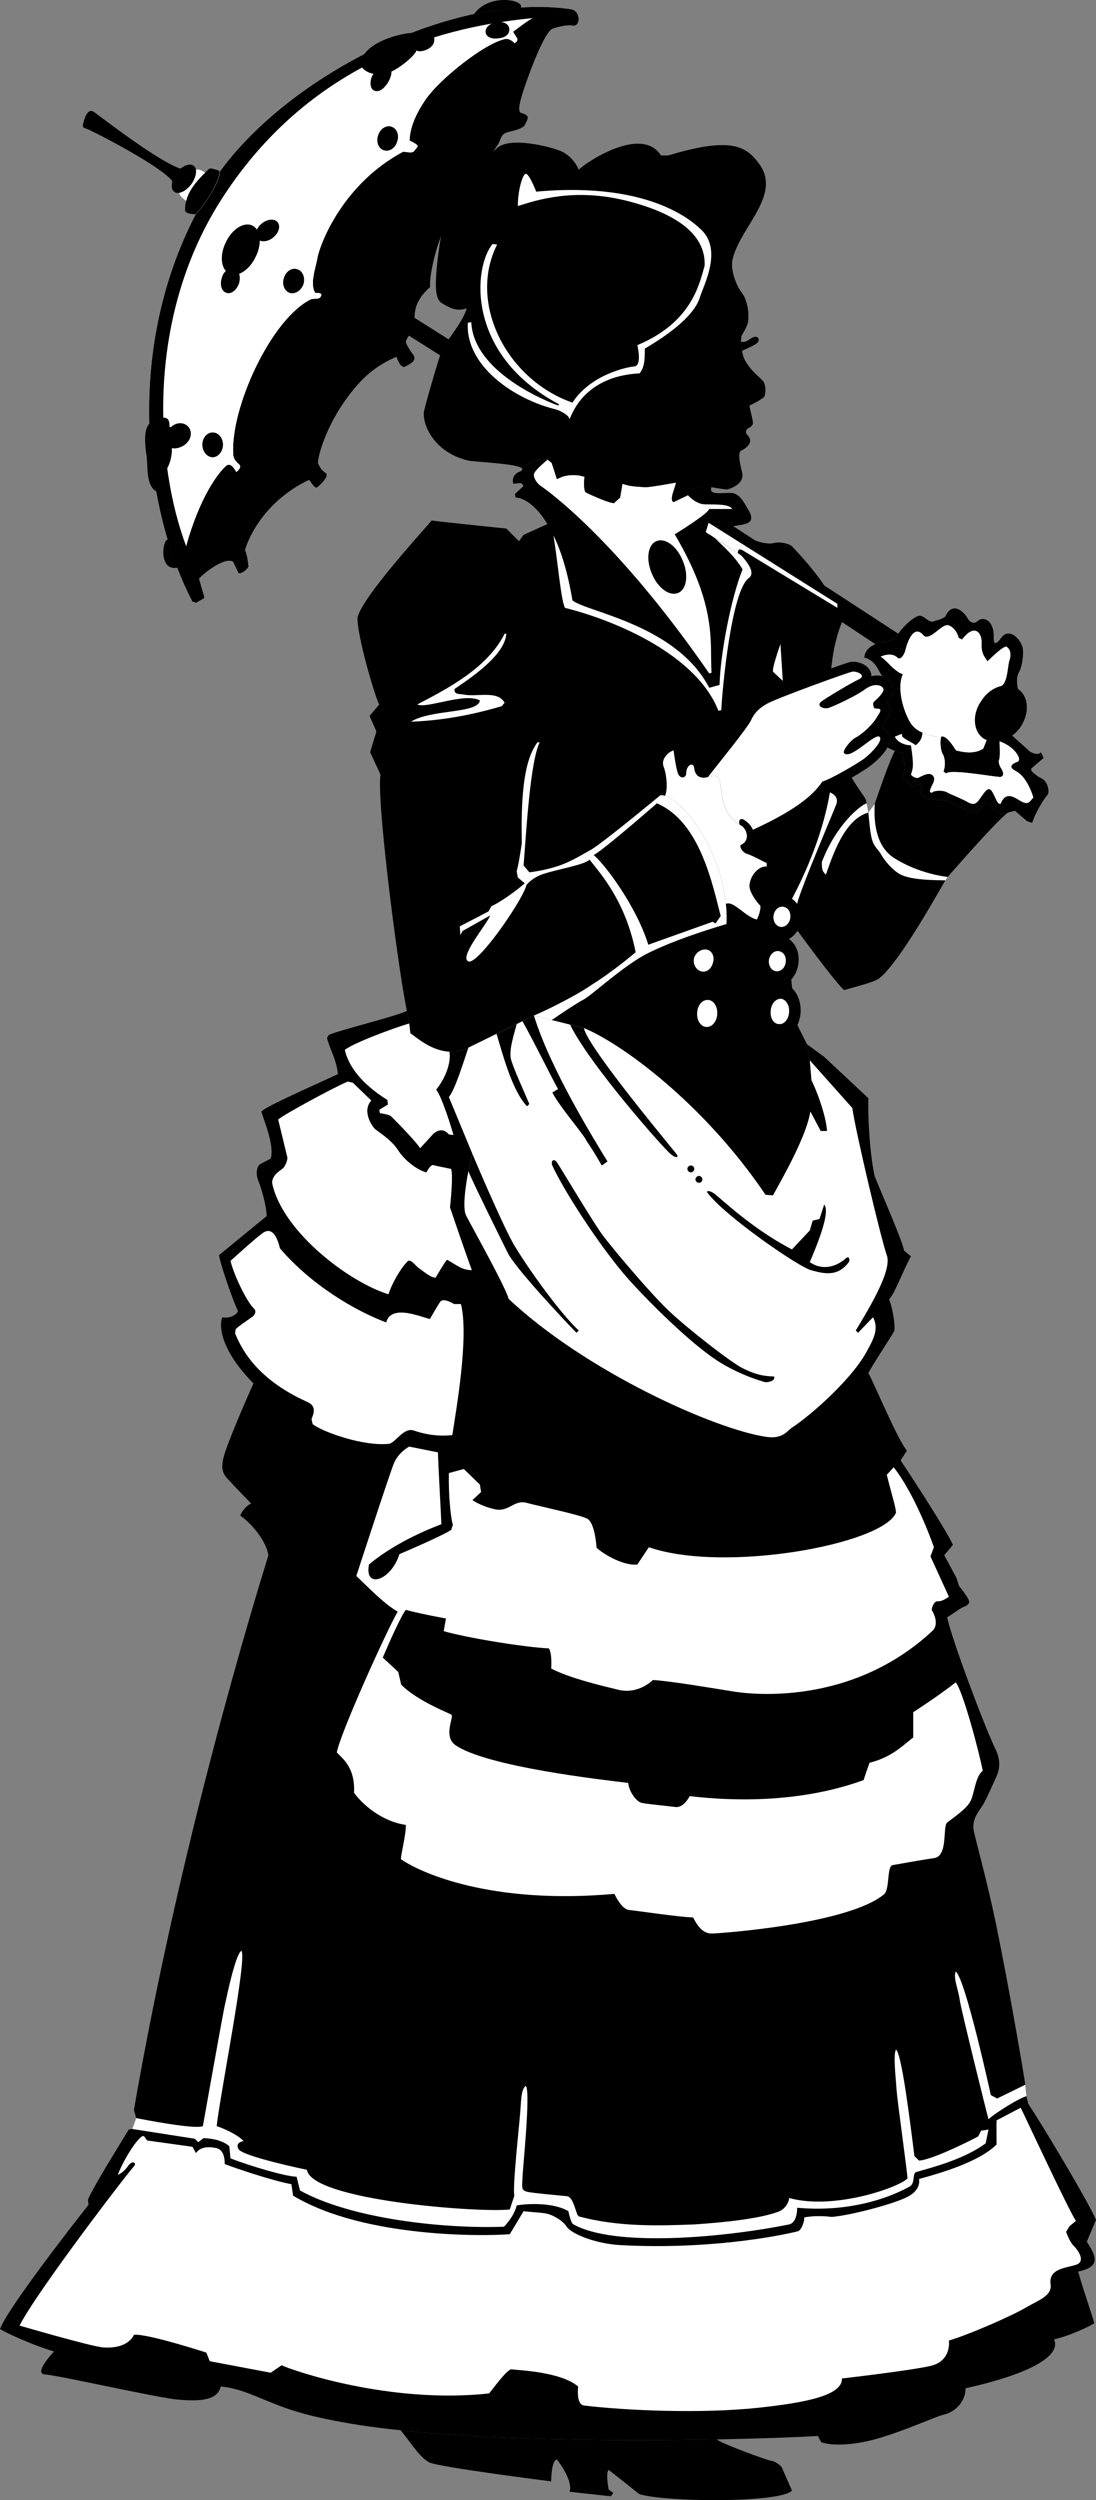 <svg xmlns="http://www.w3.org/2000/svg" width="190.703" height="434.904"><rect width="100%" height="100%" fill="#808080" stroke="none"/><path d="m95.3 91.141-4.198 1.899-.801 1.101-2.2-2.199s-10.812-1.105-13-1.402c-1.296 1.605-12.081 13.28-12.898 16.902-.047 3.43 3.297 14.578 3.797 15.098l-1.7 2 1.2 2.699-1.098 3.601 1.801 3.899c-.703 4.836 3.2 34.68 4.598 41.101l.402 2.2.2 1.699c1.593 1.105 5.523 4.73 10.097 2.5l11.402-5.598 3.098.801 5.602 1.398c6.257 2.536 20.699 12.864 31.601 29l1.297.102c1.758-3.195 5.887-10.426 6.5-14.602l1.8 3.399h1.102c-.136-2.57-1.82-7.137-2.699-8.797l-.3-3.5-.5-2.8-1.7-3.403-.902-6.598-.801-8.3 1.8-1.399s6.68 9.18 8.102 10.297c1.13-.387 5.063-1.32 6-2 3.723-2.797 11.11-16.426 11.598-17.098l.402-.601s8.805-10.121 10.5-11.2l-1.199.2-.902-.301-.899-1.2c-.242-.464-.937-.534-1.199 0-.297.579-1.203 1.301-1.203 1.301-2.438-.37-3.32-1.43-5.598-2.101-.511-.152-1.082.07-1.5-.098a54.486 54.486 0 0 1-2-.5l-.8-.699.398-1.203-.2-.399-1.5.399-1.597-1.297.2-2.402-.403-2-1.297-.399c-.887 1.446-3.5 9.2-3.5 9.2l-1.101 1.5-.301-1.602-.098-.399c.07-.742-3.55-4.086-5.902-11.898-.438-2.637-1.133-12.418 1.699-19.203-.465-1.688-1.578-5.727-8.598-13.098-.593-.68-2.347-.976-3.601-.601-2.617.097-5.125-1.446-6.7-3l-32.3-.399"/><path d="M9.402 409.04c-2.199-.606-7.058-2.532-9.402-3.899 1.223-3.52 13.734-19.523 15.402-21.601l-.101-.899c.82-2.09 5.765-9.965 7.101-12.199l.598-.102.703-1.898-.402-1.402c8.062-46.61 20.953-88.57 23.402-96.5-.508-3.02-3.601-6.051-4.902-6.899.187-.511.883-1.66 1.902-2.101 0 0-3.195-3.285-4.101-4.301-.891-.95-1.223-1.899-.602-4.098.633-2.191 3.352-8.597 5.102-12.5-5.516-5.558-6.122-9.906-5.399-11.5.824.235 2.414-.183 2.7-1.101-.66-1.297-2.786-7.133-3.301-9.7l8.3-6.8c-.02-1.79-1.023-5.164-1.402-6-.387-.825-.54-2.29.203-3l1.899-1c.765-2.45-1.559-7.5-1.602-8.2.676-.875 9.945-4.906 13.3-6.5-.253-2.59-1.519-4.53-1.898-6.3l.301-.5c1.68-.825 11.711-3.227 13.598-4.2l.402 2.2.2 1.699c1.19.828 3.702 3.074 6.8 3.203 1.047.063 2.152-.125 3.297-.703l11.402-5.598 3.098.801 5.602 1.398c6.257 2.536 20.699 12.864 31.601 29l1.297.102c1.758-3.195 5.887-10.426 6.5-14.602l1.8 3.399h1.102c-.136-2.57-1.82-7.137-2.699-8.797l-.3-3.5-.5-2.8 3 2.198s7.648 7.149 7.699 7.2c-.133 2.84.23 9.84 1.101 13.601 1.102 2.754 4.91 11.395 5.098 12.899l1.199 1c-1.457 2.683-2.793 6.418-3.797 7.5.668 1.593 1.086 4.66.899 5.5-.762 1.34-3.993 6.21-4.5 7.3 1.343 2.59 5.12 11.645 6.699 13.5l-1.098 1.7c1.95 2.879 8.227 12.582 9.098 14.699l-1.5 1.8 2.101 3.903.5 1.5s2.047 2.402 1.7 2.898c-.266.57-.938.586-1.7 1.102-.726.516-2.101 1.398-2.101 1.398.879 4.028 6.23 18.274 8.3 22.7 1.36 2.597.618 4.343 0 5.601 0 0-1.43 3.239-2 4.2-.542.988-2.238 2.609-1.601 4.898.379 1.84 2.203 8.293 3.8 15.902 2.4 11.739 4.817 25.985 5.102 28l.2 2 .3 1.301c2.442 3.652 10.453 17.016 11.801 20.2l-1.601 3.8c1.52 2.387 2.636 4.336-1.5 5.2.734 2.757 2.546 7.886 2.8 9-1.722 1.019-4.765 2.288-7 2.8 1.23 2.664-3.507 5.867-15.402 8.5.05 1.969-1.434 4.012-3.797 4.598-1.445.312-7.074 2.976-12.402 4.402-3.516.867-6.88 1.063-8.899.398l-.601-1.101c-3.613.223-9.895.45-17.598.601-16.121.29-38.441.207-55-1.601-2.555-.25-4.95-.563-7.203-.899-1.605-.285-6.39-.964-11.098-2.398-5.34-1.637-8.89-3.984-13-4.3-.492 2.269-3.273 2.745-8.101 2.198-4.735-.636-20.367-4.195-22.5-4.3-2.047-.172 1.601-4 1.601-4"/><path fill="#fff" d="m140.902 184.442.301 3.5c.879 1.66 2.563 6.227 2.7 8.797H142.8l-1.8-3.399c-.613 4.176-4.742 11.407-6.5 14.602l-1.297-.102c-10.902-16.136-25.344-26.464-31.601-29l-2.399-.601-3.203-.797-3.098-.8-3 1.5-3.5 1.698-4.902 2.399c-.879 2.57-2.316 7.297-3.398 8.601 1.207 2.88 4.101 9.899 4.101 9.899l-.703 3s-1.254 6.047-.398 7.703c.847 1.676 7 12.668 7.398 14.5 13.438 12.629 35.8 22.664 44.8 24 2.91.43 3.626-1.02 4.5-1.602 3.43-2.242 10.743-8.722 13.2-13.601 1.05-1.887 1.938-3.719.902-5.598l-2.601 2.7-.399-.399c2.887-4.75 6.309-10.629 5.399-13.102-.934-2.554-5.38-21.234-6-25.601l-7.399-8.297"/><path d="m81.5 203.739.703-3c1.746 4.148 6.137 14.277 7.598 16.402 2.34 3.852 7.719 11.356 10.902 14.301l-.402.398c-2.235-2.289-10.797-11.406-12-14 0 0-5.996-12.054-6.801-14.101m8.402-25.598-3.5 1.7c.926 3.027 2.645 9.84 5.301 12.601l.399-.402c-.922-2.196-2.735-6.106-3.2-7.801-.37-1.649.547-4.32 1-6.098m3-1.5-2 1c1.578 2.715 5.532 10.703 6.2 11.801l-1 .598c1.445 2.761 5.48 7.25 6 8.5 1.171 1.66 2.601 4.199 2.601 4.199l1-.7c-2.148-3.515-9.996-16.148-12.8-25.398m6.3 1.598 2.399.601c.543 3.23 15.664 21.286 16.101 21.899.457.555.059.848-.902.101-.992-.648-14.38-15.843-17.598-22.601m25.5 246.101c-16.121.29-38.441.207-55-1.601 1.57 1.871 3.317 4.758 5 5.601 1.66.829 21.2 3.301 21.2 3.301s0-3.699 1-3.8c.808.988 2.788 3.976 2.199 5.601l7.199.797.402-.598c-.797-.57-.8-.601-.8-.601s-.555-2.84 0-3.399c1.476 1.137 5.16 4.07 5.3 4.2 4.18 1.402 24.55 1.624 26.598-.602L136 429.14s-.824-.957-1.898-1.101c-.985-.196-8.41-2.914-9.399-3.7"/><path fill="#fff" d="M78.203 182.942c-3.098-.129-5.61-2.375-6.8-3.203l-.2-1.7c-2.148.587-9.8 3.391-11.203 4.602.625 2.774 2.852 5.867 7.402 8.7l.098.8-1.5.899.102.601s1.441.184 1.898.5c.39.367 4.215 4.207 5.102 5.598l2.199-2.399s1.449-1.632 2.8 0l.801.102c-.578-2.062-2.039-6.61-3-7.902 1.543-1.914 2.625-4.586 2.301-6.598m100.399 181.699-.2-2-4.902 2.399-1.098-.598s-4.379-20.102-6.101-21.5c-.48 1.176.437 3.023.699 5 .297 1.926 4.672 19.559 5 20.7 1.328-1.212 5.496-3.762 6.602-4M121.3 134.84c.446.457 1.22.555 1.903.301 1.055-.445 2.04-.129 2.098 1 .148 1.168.46 3.469.8 4.2.29.73 1.25 2.484 2.602 3.101m22.399-2.102-.301-1.601c-1.07.324-5.266 3.625-7.801 10.203.02.973-.07 1.531.703 2.2 1.078-2.954 3.098-9.598 7.399-10.802"/><path d="M99.402 1.641c-20.46-3.054-48.843 11.309-61.101 28.2-.086 2.195-3.317 6.66-4.2 7.398-12.75 24.633-8.566 52.207-.601 67.402l.602.2 1.398-.801v-.301c-.246-.793-.898-3.098-.898-3.098 1.699-1.761 4.972-3.816 6-2.902l.898 1.902c.492.274 1.762-.781 1.703-1.199-.039-.367-.238-2.14-.601-2.703.511-2.035 3.398-8.633 11.199-12.297.363.426.972 1.613 1.402 1.297.5-.39 2.07-1.91 1.5-2.399-.668-.453-1.004-.875-1.402-1.8.047-1.52 1.418-5.91 4.199-10.098 2.809-4.145 5.387-6.656 9.5-8.402 0 0 .688 2.172 1.5 1.699.793-.39 2.09-1.04 1.402-2-.754-.973-1.332-2.031-1.3-2.297.027-.352.5-1 .5-1l1-3.203c.07-.84-.047-2.89 2.699-5.297-.125-2.055 1.058-7.324 2.5-10.102l9.5-15c.375-1.007.512-1.441 1.3-1.8.766-.262 3.02-.547 3.301-1.5.36-.871.973-1.426-.8-1.899-.575-.375-.16-1.867.3-3.402.493-1.617 3.41-10.074 5.098-11.2.441-.183 2.594-.863 3.703-.597.473.055.79-.258.899-.703.175-.527-.012-1.867-1.2-2.098"/><path fill="#fff" d="M79.102 119.84c-.196 1.063.988.829 1.699 1 2.379.41 5.793-.773 7 1.399l-.5.601c-5.051 1.493-10.235 2.493-15.801 2.7 3.559-2.211 11.695-1.364 12-3.7-2.672-1.425-9.293 1.504-10.898.7 5.02-2.621 12.199-6.266 15.199-12.301h.3c-.238 3.558-5.601 7.32-9 9.601"/><path d="M99.402 1.641c-2.808-.414-5.742-.504-8.8-.3-2.61.156-5.329.546-8.102 1.101C65.469 6.106 47.422 17.27 38.3 29.84c-.085 2.196-3.316 6.66-4.198 7.399-10.153 19.601-9.575 41.047-4.899 56.601a52.896 52.896 0 0 0 1.7 4.899 57.569 57.569 0 0 0 2.597 5.902l.602.2 1.398-.801v-.301c-.246-.793-.898-3.098-.898-3.098 1.699-1.761 4.972-3.816 6-2.902l.898 1.902c.492.274 1.762-.781 1.703-1.199-.039-.367-.238-2.14-.601-2.703.511-2.035 3.398-8.633 11.199-12.297.363.426.972 1.613 1.402 1.297.5-.39 2.07-1.91 1.5-2.399-.668-.453-1.004-.875-1.402-1.8.047-1.52 1.418-5.91 4.199-10.098 2.809-4.145 5.387-6.656 9.5-8.402 0 0 .688 2.172 1.5 1.699.793-.39 2.09-1.04 1.402-2-.754-.973-1.332-2.031-1.3-2.297.027-.352.5-1 .5-1l1-3.203c.07-.84-.047-2.89 2.699-5.297-.125-2.055 1.058-7.324 2.5-10.102l9.5-15c.375-1.007.512-1.441 1.3-1.8.766-.262 3.02-.547 3.301-1.5.36-.871.973-1.426-.8-1.899-.575-.375-.16-1.867.3-3.402.493-1.617 3.41-10.074 5.098-11.2.441-.183 2.594-.863 3.703-.597.473.055.79-.258.899-.703.175-.527-.012-1.867-1.2-2.098"/><path d="M82.5 2.442c2.773-.555 5.492-.945 8.102-1.102.746-1.378-5.524-2.562-8.102 1.102M30.902 98.739a52.896 52.896 0 0 1-1.699-4.899c-.976.102-1.621 5.559 1.7 4.899m7.3-69c-.039 2.266-3.27 6.73-4.203 7.5 0 0-1.879.11-1.797-.797.02-.355.012-.848.2-1.5.265-1.137 1.042-2.75 3.3-4.902.215-.223.45-.442.7-.7.417-.164 1.8.399 1.8.399m-6.801-.399c-4.191-1.441-14.078-9.214-15.101-9.898-1.184-.8-1.758 1.77-1.801 2-.14.293-.184.797.402.898 1.149.372 13.22 6.594 15.098 9.2-.21.816-.117 1.515.3 1.8.255.204.54.258.903.2.633-.086 1.453-.637 2.098-1.5.617-.864.894-1.809.8-2.5-.066-.305-.203-.563-.398-.7-.57-.421-1.465-.164-2.3.5"/><path fill="#fff" d="M34.102 29.54c.093.691-.184 1.636-.801 2.5-.645.863-1.465 1.414-2.098 1.5.008.601.879 1.172 1.2 1.402.265-1.137 1.042-2.75 3.3-4.902-.527-.317-1.012-.696-1.601-.5M92.703 3.141C82.121 4.223 55.461 7.907 38.301 35.04c-13.207 20.96-11.047 46.347-5.899 60 2.309-8.371 5.512-12.813 7.098-14.098.324-.129.809-.258 1.602 1.2.285-.196 1.078-.868.5-1.403-.622-.488-1.012-1.121-1-1.797-.465-8.043 6.628-23.586 13.601-26.902.738-.086 1.371.043 1.598-.399.297-.383.187-.797-.899-.699-.226-.207-.664-1.219-.3-3 .14-1.004.683-2.828.699-3.3.586-2.606 4.488-12.657 14.8-18.2.551-.098 1.669.45 2.102-.3.098-.165.461-.5.5-.7.004-.387-1.402-1-1.402-1 .035-2.242 1.12-4.672 2.699-7 2.426-3.633 10.313-9.86 13.8-10.602.587-.226 1.419.313 1.7.7.367-.137.703-.535.5-.899-.281-.433-.7-1.101-.7-1.101.927-.715 2.43-1.84 3.403-2.399"/><path d="M96 5.04c-1.687 1.125-4.605 9.582-5.098 11.199-.46 1.535-.875 3.027-.3 3.402 1.773.473 1.16 1.028.8 1.899-.28.953-2.535 1.238-3.3 1.5-.79.359-.926.793-1.301 1.8l-9.5 15c-1.442 2.778-2.625 8.047-2.5 10.102-2.746 2.406-2.63 4.457-2.7 5.297l-1 3.203s-.472.648-.5 1c-.03.266.547 1.324 1.301 2.297.688.96-.609 1.61-1.402 2-.813.473-1.5-1.7-1.5-1.7-4.113 1.747-6.691 4.258-9.5 8.403-2.781 4.188-4.152 8.578-4.2 10.098.4.925.735 1.347 1.403 1.8.57.489-1 2.008-1.5 2.399-.43.316-1.039-.871-1.402-1.297C46 87.106 43.113 93.704 42.6 95.739c.364.562.563 2.336.602 2.703.059.418-1.21 1.473-1.703 1.2l-.898-1.903c-1.028-.914-4.301 1.14-6 2.902l-2.2-5.601c2.309-8.371 5.512-12.813 7.098-14.098.324-.129.809-.258 1.602 1.2.285-.196 1.078-.868.5-1.403-.622-.488-1.012-1.121-1-1.797-.465-8.043 6.628-23.586 13.601-26.902.738-.086 1.371.043 1.598-.399.297-.383.187-.797-.899-.699-.226-.207-.664-1.219-.3-3 .14-1.004.683-2.828.699-3.3.586-2.606 4.488-12.657 14.8-18.2.551-.098 1.669.45 2.102-.3.098-.165.461-.5.5-.7.004-.387-1.402-1-1.402-1 .035-2.242 1.12-4.672 2.699-7 2.426-3.633 10.313-9.86 13.8-10.602.587-.226 1.419.313 1.7.7.367-.137.703-.535.5-.899-.281-.433-.7-1.101-.7-1.101.927-.715 2.43-1.84 3.403-2.399l3 .899.297 1"/><path d="m55.3 44.641 23.403 14.801-1.601 2.7-22.5-14.2c.14-1.004.683-2.828.699-3.3m-28.199 28.3c-1.032.559-2.422.934-1.602 6.297.266 2.004-.129 5.02 1.602 6.203.847.418 1.406-2.23 1.5-3.402.949-.778 1.382-2.993 1.3-4.098 1.184.324 3.297-.746 3.301-2.5-.004-1.727-2.078-2.496-3.5-1.102l-.203-.101c-.027-.938-.02-2.172-2.398-1.297M37 79.54c.984-.012 1.781-.98 1.8-2.2-.019-1.175-.816-2.144-1.8-2.101-.973-.043-1.766.926-1.797 2.101.031 1.22.824 2.188 1.797 2.2m13.402-28.598c.942.29 1.996-.39 2.399-1.5.336-1.168-.121-2.336-1.098-2.602-.887-.335-1.941.34-2.3 1.5-.38 1.118.077 2.286 1 2.602M66.8 26.141c.919.313 1.973-.363 2.302-1.5.41-1.14-.043-2.308-1-2.601-.907-.313-1.961.367-2.301 1.5-.403 1.144.054 2.312 1 2.601M84.5 5.641c.148.926 1.27 1.207 2.402 1 1.051-.11 1.856-.77 1.7-1.699-.102-.86-1.11-1.238-2.2-1.102-1.093.18-2.011.938-1.902 1.801m-36.2 33c-.523-.64-1.753-.558-2.698.2-.442.343-.73.734-.899 1.101-.21-.289-.473-.547-.8-.703-1.45-.7-3.524.605-4.602 2.902-.965 1.946-.91 3.965 0 5a2.28 2.28 0 0 0-.7 1.2c-.406 1.187-.03 2.363.801 2.601.828.277 1.805-.48 2.2-1.703.16-.57.16-1.164 0-1.598 1.093-.433 2.199-1.492 2.898-3 .48-.949.688-1.945.703-2.8.598.277 1.54.113 2.297-.5 1.008-.79 1.363-1.977.8-2.7m14.5-27.699c-.09.93 1.028 1.7 2.2 1.898-.613.704-.918 2.813.402 3 1.328.23 2.817-2.226 2.7-3.398 1.23-.5 3.945-2.547 4.398-3.703.316.625 4.285-.348 2.703-3 0 0-.297-.973-3.5 0-1.812.004-8.504 1.605-8.902 5.203"/><path d="M100.703 29.54c-.527-1.371-1.902-2.88-3.5-3.399-1.527-.586-8.574-2.492-10.8-.3-1.673 1.71-8.532 7.113-9.903 16.699-1.414 9.644-.273 9.832.902 10.5 1.11.668 2.309 1.12 3.801.601-.515 2.055-3.582 5.957-4 6.5-.418.57-2.988 9.504-3.402 11.301-.422 1.828 1.273 7.211 7.8 8.7 2.34.304 8.7.55 9.301 1.398.793-.485 1.461-1.88 4.399-1.598l.699.598.902 2.8.899-.398s1.836-.691 3.902 0c0 0-.254 2.152.2 2.7 0 0 3.265 1.609 4.898 1.898l1.101-1 .399-2.399c1.46.559 3.039.5 3.699.598.676.137 5.602-.797 5.602-.797 0 .707-1.243 3.02-.399 3.398l2.5-1.199c.277-1.187 2.516-1.691 4.098-1.402 1.672.297 2.699.402 2.699.402s3.191-.738 2.602-3c-.192-.898-.918-3.441-.102-3.8.855-.372 2.3-1.485 1-2.7-.305-.297-.281-.867.102-1.101.328-.196.921-.504.898-1-.063-.707-.547-2.422-.598-3 .793-.371 2.383-1.22 2.598-1.598.203-.457.297-1.867-.2-2.602-.51-.664-2.308-1.867-3.3-3.898a5.283 5.283 0 0 1-.398-1.402c-.125-.52-.168-1.055-.2-1.598.032-.324.047-.66.098-1 .766-1.375 1.223-1.945 1.203-3.3.055-1.536-.422-3.356-1.203-4.302-.727-.914-1.867-3.503-1.598-5.398 1.079-5.633 8.32-11.066 5-16.5-2.25-3.203-4.48-5.434-16.101-1.902H115c-3.379-5.344-13.273 1.347-14.297 2.5"/><path d="M123.8 84.739c-1.581-.29-3.82.215-4.097 1.402l-2.5 1.2c-.844-.38.399-2.692.399-3.399 0 0-4.926.934-5.602.797-.66-.098-2.238-.04-3.7-.598l-.398 2.399-1.101 1c-1.633-.29-4.899-1.899-4.899-1.899-.453-.547-.199-2.699-.199-2.699-2.066-.691-3.902 0-3.902 0l-.899.398-.902-2.8-.7-.598c-2.937-.281-3.605 1.113-4.398 1.598l-.199.402s-1.828.39-1.402 2.2l1.402-.102.399.5-1.5 1.402.101.598c1.66.058 4.34 1.808 6.598 6.601 1.316 2.672 2.484 6.371 3.3 11.301 2.544 2.04 18.114 4.234 23.801 15.2l1.801-.5c.14-5.555 2.043-15.231 4-20.102-1.871-3.215-5.613-6.121-6.203-7.098 1.406.016 5.578-.516 6.3-.703.763-.172 2.106-.535 1-2.399-.648-1.03-1.507-3.062-3.097-3.101-1.543-.031-4.02.465-3.402-1"/><path fill="#fff" d="M123 91.942c-.633.957.582.926 1.203 1.5 1.39 1.36 3.676 3.297 5 5.598-1.957 4.87-3.86 14.547-4 20.101l-1.8.5c-5.688-10.965-21.258-13.16-23.801-15.199-.817-4.93-1.985-8.629-3.301-11.3.746 4.456 1.27 11.062 2 12.597 8.86 2.207 22.906 8.168 26.699 17.902l.5-.101c.203-4.047 1.79-20.836 4.8-23 2.466-1.79-5.96-8.227-7.3-8.598"/><path fill="#fff" d="m119.703 86.141-2.5 1.2c-.844-.38.399-2.692.399-3.399 0 0-4.926.934-5.602.797-.66-.098-2.238-.04-3.7-.598l-.398 2.399-1.101 1c-1.633-.29-4.899-1.899-4.899-1.899-.453-.547-.199-2.699-.199-2.699-2.066-.691-3.902 0-3.902 0l-.899.398-.902-2.8-.7-.598s-1.952 1.594-2.3 2.297c-.363.523.227 1.68 1.102 2.3.91.618 13.058 9.09 29.3 32.602l.399-.101c-.313-5.438 1.023-11.496-6.399-24.098 0 0 5.664-3.45 6-4.402h4c-.488-.868-2.789-.782-4.601-.801-1.742.02-3.098-1.598-3.098-1.598"/><path d="m95.3 79.942.7.598.902 2.8.899-.398s1.836-.691 3.902 0c0 0-.254 2.152.2 2.7 0 0 3.265 1.609 4.898 1.898l1.101-1 .399-2.399c1.46.559 3.039.5 3.699.598.676.137 5.602-.797 5.602-.797 0 .707-1.243 3.02-.399 3.398l2.5-1.199c.277-1.187 2.516-1.691 4.098-1.402 1.672.297 2.699.402 2.699.402s3.191-.738 2.602-3c-.192-.898-.918-3.441-.102-3.8.855-.372 2.3-1.485 1-2.7-.305-.297-.281-.867.102-1.101.328-.196.921-.504.898-1-.063-.707-.547-2.422-.598-3 .793-.371 2.383-1.22 2.598-1.598.203-.457.293-1.863-.2-2.602-.464-.605-2.308-1.867-3.3-3.898a5.283 5.283 0 0 1-.398-1.402c-.125-.52-.168-1.055-.2-1.598.032-.324.047-.66.098-1 .766-1.375 1.223-1.945 1.203-3.3.055-1.536-.422-3.356-1.203-4.302-.727-.914-1.867-3.503-1.598-5.398-.734 1.754-1.988 5.18-5.601 6.2-.844 2.937-4.606 6.058-9.598 9-.043 1.288.113 2.995-.902 4.3-1.805.117-9.297.508-12.2 8-.3 2.121.622 5.41-3.8 7"/><path fill="#fff" d="M99.102 72.942c2.902-7.492 10.394-7.883 12.199-8 1.015-1.305.86-3.012.902-4.3 4.992-2.942 8.754-6.063 9.598-9 .746-2.243 3.89-8.208.199-11.7-.832-.695-8.012-8.492-28.7-6.602 0 0-1.214-3.144-1.8-3.101-.531-.043-1.395 2.773-1.398 5.601 3.32-1.035 9.734-3.21 19-.898 9.328 2.367 13.742 6.266 13.5 11.297-.965 3.406-2.344 9.875-11.7 13.8 0 0 .852 3.544-.5 3.7-1.437.121-7.644 1.457-10.8 6.3-11.528-4.034-18.22-17.41-13.102-27.5l-.797-.097c-3.344 4.055-4.707 19.246 11.598 27.898l-.2.2C92.81 68.93 82.36 63.915 82 56.04l-.598.101c-.453 7.496 8.063 13.348 15.399 15.098.988.332 2.25 1.066 2.3 1.703"/><path d="M128.902 59.442c.032.543.075 1.078.2 1.598 1.05-.535 2.785-1.125 2.898-1.801.094-.578-.46-.852-1.098-.5-.668.336-1.097.926-2 .703m27.398 50.797-28.698-18.7s-1.317-.73-2.2-.898c-.789-.148-2.101.301-2.101.301l-2.098.598 7.2 4.699 23.898 15.8c1.539-1.027 2.304.505 4-1.8"/><path fill="#fff" d="m128.402 96.239-5.601-3.7.5-1.597 22.402 14.098v.699l-16.3-9.899s-1.083-.824-1 .399"/><path d="M118 103.141c1.473-.605 1.855-3.133.8-5.601-1.007-2.528-3.058-4.047-4.597-3.399-1.469.594-1.851 3.121-.8 5.598 1.011 2.516 3.066 4.039 4.597 3.402"/><path fill="#fff" d="m135.8 112.04.403 6.402-1.703-1.602c-.145-.812 1.3-4.8 1.3-4.8m-9.398 48.699a20.74 20.74 0 0 0-.101-3.5c-.844-9.004-6.805-17.516-10.598-18.797a1.695 1.695 0 0 0-.8-.102c-1.876 1.528-10.606 8.762-12.301 9.602-.758.387-2.938 1.8-5.2 2.598-2.613.922-5.3 1.199-5.3 1.199l-1-1.2c.39-4.585 1.093-17.96 2.8-21.398H93.5c-1.11 1.656-3.02 4.688-2.7 17.5 0 0-.527 3.692-.898 4.899l.2 1.101 1.199 1c-1.5 1.371-4.246 3.285-5.801 4l-.5.899c-1.555.824-5 2.601-5 2.601l.102 1.5.398-.699 4.8-2.703c-.679 1.672-5.476 7.285-3.8 8 1.668.676 9.582-10.879 10.102-13.297.406-.465 1.257-1.336 2.898-1.902 2.852-.914 7.11-1.582 8.102-2.5 1.582 2.148 6.175 6.894 8 16.101 0 0-3.665 3.168-7.7 5.7-2.988 2.093-9.066 4.976-10 5.3l3.098.801s4.027-2.781 5.602-3.602c1.492-.851 6.464-5.44 10.5-7.699 4.113-2.172 10.05-4.133 14.3-5.402"/><path fill="#fff" d="M126.3 157.239c-.843-9.004-6.804-17.516-10.597-18.797.55-1.133.277-3.75-.203-5-.563-1.258.648-2.61 1.703-2.902 0 0 .395 3.125.797 4.101.434.903 1.371.696 1.402-.101-.015-1.512 1.328-2.149 1.399-.801.07.465.234.816.5 1.101.445.457 1.219.555 1.902.301 1.055-.445 2.04-.129 2.098 1 .148 1.168.46 3.469.8 4.2.29.73 1.25 2.484 2.602 3.101 1.367.637 1.867 2.75.297 3.5-.438.148.082 1.27 1 1.598.965.297 2.578 1.207 3.402 1.601v.598c-1.265-.156-2.859 1.41-3 3.3-.039 1.231 1.453 3.11 1.899 3.5.125.997-.598 2.403-.598 2.403-1.969-.371-4.074-3.363-5.402-2.703"/><path d="M130 148.54c-.918-.328-1.438-1.45-1-1.598 1.57-.75 1.07-2.863-.297-3.5-.223-.488-.062-1.336.797-.8.816.511 1.277 1.148 1.5 1.698.121.31.082 1.086-.2 1.7a1.834 1.834 0 0 1-.5.902c-.777.504-.456 1.457-.3 1.598"/><path fill="#fff" d="M154.402 127.239c.024.058.028.078 0 .101.055.02.078.036.098.102l-.098-.203"/><path d="M128.703 143.442c-1.351-.617-2.312-2.371-2.601-3.102-.34-.73-.653-3.03-.801-4.199-.059-1.129-1.043-1.445-2.098-1-.683.254-1.457.156-1.902-.3.242-.38.601-.7.601-.7l1.899-2.5c1.746-2.164 4.98-6.226 5.402-7.101.297-.66 1.086-2.352 3.598-3.7 1.984-.988 14.11-5.48 15.199-5.699 1.129-.187 3.074.422 3.5 1.801.094.23.125.438.102.7a3.731 3.731 0 0 1 2 0c.882.331 1.503.933 1.699 1.698.34 1.055-.223 2.016-1 2.899.137.117.262.273.402.5.516 1.133-.277 2.266-.703 2.8-.133.317-.36.657-.598 1 .414.133.79.407 1 .801.625.848.45 1.813 0 2.7-.851 1.527-2.53 2.863-3 3.199-1.113.863-5.214 3.308-7.199 4.101-1.71 2.215-4.648 4.93-12.5 8.5l-.902.2c.281-.614.32-1.39.199-1.7-.223-.55-.684-1.187-1.5-1.699-.86-.535-1.02.313-.797.801m-14.403-3.703s-9.171 8.027-11 9c2.048 1.703 7.513 9.09 9.5 15.601l11.2-4 .5.301.902-1.3c-1.547-6.016-3.722-16.422-11.101-19.602m21.199 23.902c1.785.27 3.492-1.234 3.8-3.402.2-1.117-.062-2.223-.597-3a3.388 3.388 0 0 0-.902-.899c-.352-.218-.707-.359-1.098-.398-1.77-.293-3.476 1.207-3.8 3.297-.337 2.168.831 4.121 2.597 4.402"/><path fill="#fff" d="M138.703 157.239a3.388 3.388 0 0 0-.902-.899c1.027-1.933 5.113-9.687 6.601-18.5 0 0 1.692.567 1.098 2.102-.578 1.516-6.383 15.11-6.797 17.297"/><path d="M134.602 171.54c2.007.351 3.945-1.356 4.3-3.801.395-2.395-.933-4.61-2.902-4.899-2.063-.335-4.004 1.372-4.398 3.801-.356 2.41.972 4.625 3 4.899m-13.399-.399c2.035.707 3.91-.504 4.7-2.699.753-2.207.132-4.574-1.903-5.3-2.031-.7-4.309.511-5.098 2.698-.754 2.215.266 4.579 2.301 5.301"/><path d="M122.8 181.442c2.165.14 4.013-2.105 4.102-5 .172-2.848-1.468-5.25-3.601-5.3-2.172-.145-4.024 2.1-4.2 5-.081 2.843 1.56 5.245 3.7 5.3m12.499-.602c1.946.16 3.727-1.878 4-4.601.18-2.645-1.23-4.957-3.198-5.098-1.97-.191-3.747 1.848-4 4.5-.204 2.719 1.21 5.028 3.199 5.2"/><path fill="#fff" d="M135.8 161.239c.79.105 1.567-.578 1.7-1.5.168-1.016-.367-1.902-1.2-2-.777-.152-1.554.531-1.698 1.5-.157.965.375 1.855 1.199 2m-.801 7.703c.805.133 1.582-.55 1.703-1.5.18-.984-.351-1.871-1.203-2-.762-.121-1.54.563-1.7 1.5-.14.996.395 1.883 1.2 2m-13.098 0c.91.29 1.762-.262 2.098-1.3.367-.962.082-2.036-.797-2.403-.969-.281-2.004.266-2.402 1.3-.301.97.16 2.044 1.101 2.403m1 9.699c1.016.055 1.856-.965 1.899-2.3.074-1.274-.672-2.368-1.598-2.399-1.031-.059-1.871.961-1.902 2.297-.086 1.273.66 2.367 1.601 2.402m12.598-.5c.898.121 1.707-.808 1.8-2 .114-1.25-.527-2.297-1.398-2.402-.918-.047-1.73.879-1.8 2.101-.133 1.22.507 2.27 1.398 2.301m15.602-36.801 1.101-1.5c-.176 2.938.117 7.192 3.2 9.301 4.566 2.973 9.5 3.399 9.5 3.399l-.403.601c-1.973-.035-5.309-.058-7.297-.8-1.914-.653-3.707-3.27-4-3.899-.348-.543-1.148-1.266-1.402-2.203-.399-.883-.7-4.899-.7-4.899m-20.101 3c-.223-.55-.684-1.187-1.5-1.699-.86-.535-1.02.313-.797.801-1.351-.617-2.312-2.371-2.601-3.102-.34-.73-.653-3.03-.801-4.199-.059-1.129-1.043-1.445-2.098-1 1.945-2.523 6.844-8.488 7.5-9.902.238-.496.82-1.805 2.899-2.899 2.109-1.085 14.003-5.406 14.699-5.5.683-.16 2.543.614 1.199 1.301-1.316.582-5.805 3.305-6.598 3.899-.879.66.207 1.382 1.301 1.101 1.027-.363 4.828-2.105 6.399-3.3 1.562-1.102 2.937-.657 3.101 0 .211.609-1.293 1.91-1.601 2.199-.258.265-.204.64 0 1.101.203.356 1.91-.402.601 1.399-.71 1.379-2.648 3.148-3.703 3.699-1.035.496-2.574 2.523-2.098 2.8 1.223 1.15 5.528-3.824 6.2-2.8.46.71-1.442 2.73-2.7 3.703-1.32.973-6.039 3.695-7.3 4-1.141 1.633-3.336 4.398-12.102 8.398"/><path d="M150.402 114.442c.227-.082 1.121.281 1.801 1.098.664.793 1.117 2.039 1.399 2.101.882.332 1.503.934 1.699 1.7.34 1.054-.223 2.015-1 2.898.137.117.262.273.402.5.516 1.133-.277 2.266-.703 2.8-.133.317-.36.657-.598 1 .414.133.79.407 1 .801.625.848.45 1.813 0 2.7l1.301.601 1.297.399.402 2-.199 2.402 1.598 1.297 1.5-.399.199.399-.398 1.203.8.7c.317.085 1.067.284 2 .5.418.167.989-.055 1.5.097 2.278.672 3.16 1.73 5.598 2.102 0 0 .906-.723 1.203-1.301.262-.535.957-.465 1.2 0l.898 1.199.902.3 1.2-.198 1.199-.301 2.101 1.8.899.301c.605-1.965 2.144-4.281 2.601-4.8.504-.446.152-2.34-.902-2.899-1.035-.488-1.801-1.3-1.801-1.3l-.098-.403a99.69 99.69 0 0 1 2.2-1.898l-.5-1s-.391.753-1.899-.102l-3.101-2.797a5.679 5.679 0 0 0 1.398-1.402c1.68-2.43 1.512-5.414-.398-6.7-.133-.816-.32-2.023.199-2.898.527-.879.902-3.39.601-4.402-.41-1.461-2.293-3.34-3.601-1.7-.723.973-1.453 1.704-1.399 0 .094-2.894-1.785-3.73-2.8-2.8-.747.676-1.493.058-1.801-.598-.317-.598-2.465-3.176-3.801-.203-.805.602-1.508.625-1.898.8-.997.532-1.848-1.19-2.801-.898-1.23.426-2.793 2.059-3.5 3.098-1.696 2.305-2.461.773-4 1.8-.516.255-1.875.923-1.899 2.403"/><path d="M171.102 128.442c.218.129.394.23.601.297.645.316 1.399.387 2.2.203.722-.09 1.495-.434 2.199-1a5.679 5.679 0 0 0 1.398-1.402c1.68-2.43 1.512-5.414-.398-6.7-.79-.59-1.82-.734-2.899-.5-1.234.278-2.52 1.133-3.402 2.5-1.688 2.336-1.516 5.317.3 6.602"/><path fill="#fff" d="M171.703 128.739c-.207-.067-.383-.168-.601-.297-1.817-1.285-1.989-4.266-.301-6.602.883-1.367 2.168-2.222 3.402-2.5 1.094-.527 1.117-3.242 1.399-4.3.343-1.032.32-1.973-.399-2.5-.371-.43-2.414 1.57-3.402 2.5-.223-.614-1.063-1.04-1-3 .144-2.008-1.254-3.676-3.399-.801l-.601-.297c-.281-1.219-1.215-2.105-1.899-2.203-1.207-.063-2.879 2.55-4.101 1.902-2.074-2.66-3.25 2.301-3.301 2.598-.074.246-.7 1.812-1.398 1.101-1.114-1.011-2.899-.101-2.899-.101.492.2 1.797 1.601 1.797 1.601.39.36 1.566 1.438 2.102 1.399-1.243 2.723.39 7.363 1.601 8.902a4.63 4.63 0 0 0 1.797 1.301c1.23.602 2.59.785 3.3.7 1.005-.259 2.5 2.398 2.5 2.398 1.41.394 3.352.668 4.802-.301l.601-1.5"/><path fill="#fff" d="M159.3 129.641c-.32-.379-1.73-.922-2.3-1.5l-.098-.5-1.199.5c.379.926 1.758 1.54 2.797 1.5.55 3.594.36 4.004 0 5.098 0 0 .441.621 1.203.601.957-.464 2.125-1.156 2.7-.3.538.816-.622 1.816-.602 2.699l.3.203c.446-.527 2.114-.465 2.7-.102.527.332 2.093.872 3.601 1.7 1.418.843 1.797-.223 2.598-1.301.71-1.027 1.187-1.348 1.703-.399.598 1.004.781 2.082 1.399 2 .789-1.91 1.859-1.511 3.3-.601 1.485.902 1.657.34 2.399-.5-.172-.684-.75-2.176-1.5-3.2-.64-.921-1.457-1.402-1.7-1.5-.519-.312-.664-.511-.601-.8-.008-.211.598-.57 1-.7.453-.14.3-.699.3-.699-.484-1.484-2.35-2.578-3.398-2.898.028 1.004.137 2.813-.101 3.297-.18.492.3 1.3.3 1.3s1.04 1.438-.101 1.602c-1.977-.164-8.734-1.418-9.398-.601.043-.125-.442-.25-.399-.399.344-.855.281-2.195-.101-2.902-.508-.82-.524-2.504-.301-3.098-.711.086-2.07-.097-3.301-.699-.043 1.543-1.2 2.2-1.2 2.2"/><path d="M163.8 128.141c1.005-.258 2.5 2.399 2.5 2.399 1.41.394 3.352.668 4.802-.301l.601-1.5c.645.316 1.399.387 2.2.203.027 1.004.136 2.813-.102 3.297-.18.492.3 1.3.3 1.3s1.04 1.438-.101 1.602c-1.977-.164-8.734-1.418-9.398-.601.043-.125-.442-.25-.399-.399.344-.855.281-2.195-.101-2.902-.508-.82-.524-2.504-.301-3.098"/><path fill="#fff" d="M177.602 366.641c.406.774 8.035 17.188 9.601 19.7l-1.101.898-.602 1s.617 1.75 1.3 2.402c.747.739 2.16 2.684.5 3.301-1.738.578-4.886.64-4.5 3.398.298 1.954-1.902 2.707-4.198 4-2.22 1.383-10.16 4.84-13.5 5.801 0 0 .535 3.485-3.102 4.399-3.664.84-15.5 2.199-15.5 2.199.094 2.973-6.395 4.219-14.598 5.101-9.988 1.047-22.879.489-30.3-.398-1.407-.195-1-3.3-1-3.3-3.055-2.61-10.497-2.833-11.7-3-.968.39-2.96 3.195-3.8 4.198-17.372 1.907-34.454-4.085-36.102-4.898l-1.898 1.297-10.602-2-.598-1.5s-10.363-3.367-12.601-3.098c-2.223.29 0 0 0 0s-.856 2.489-5.301 2.2c-1.996-.114-14.598-3.801-14.598-3.801 3.02-5.942 18.793-26.535 19.899-27.7.539-.535-.188-1.183-1-.101-.715 1.121-1.801 1.601-1.801 1.601.969-2.73 4.008-7.44 4.602-6.699l.5.7 7.898 1.101.602 1.098c.746-1.16 2.273-1.055 2.8-1 .524.136 2.207-.133 2.2 2.902 1.777.695 8.285 2.902 11.601 3.5l.297 2c12.41 7.461 33.73 7.043 37.703 6.7l2.399-4c1.726.206 2.824.206 3.898.398 1.07.183 2.934 1.207 3.602 2.3.722 1.137 4.714 2.922 9.3 3.2 15.004.812 27.18-1.473 30.899-2.399.687-.133 1.281-2.031 1.101-2.402 1.5-.344 3.73-.258 4.801-.098 3.422-.281 11.211-2.36 13.399-3.601 2.273-1.266 1.8-3 1.8-3 3.664-1 10.407-2.93 13.5-6 0 0-.027-3.34 0-4.2l4.2-2.199"/><path fill="#fff" d="m172 370.442-1.297.2-.5 1c-3.367 1.765-8.48 4.105-10.3 4.198l-.801-.8c-.766-6.16-2.227-17.907-3.2-18.5-.53.816-.02 4.96.098 7 .16 2.14 1.906 14.52 1.902 15.402-1.418 1.543-12.84 5.582-20.601 3.398.027.536-.551 1.918-1.899 2.399-4.117 1.558-13.015 2.086-14.601 2.203-5.73.219-13.082.508-20.098-1.402-.484-.18-.836-3.313-2-3.5-1.133-.121-6.226-.559-7.101-.801-.797-.313-.797-.477-.7-2.2.028-1.687 1.461-15.077.598-16.199-.918.508-.828 3.29-1 4.801-.09 1.5-1.367 12.957-1 14.301l-.797 2.398c-5.23.602-34.46-1.57-35.3-6.898 0 0-11.172-2.309-11.903-3.602-.664-1.214.902-1.398.902-1.398-1.566-1.57-4.699-2.602-4.699-2.602.64-5.828 5.363-29.37 4.297-30.5-1.023.598-2.555 7.985-2.797 9.102-.316 1.11-3.8 20.895-3.902 21.398-1.29.614-10.254-1.117-11.598-1.398L23 370.34l10.902 1.7.598.601.902-.699s2.871-.04 4.5 1.398l.2 2.102c3.472 1.383 9.793 3.203 11.5 3.2l.601 2.398c8.93 4.941 25 6.691 35.5 6.3 0 0 1.735-1.726 2.2-3.699 2.038-.367 6.472-.508 9 1 0 0 .417 2.184.898 2.301 7.082 3.992 26.031 2.32 37.5 0 1.488-.328 1.402-2.902 1.402-2.902 8.309.765 15.266-1.29 19.598-3.7.972-.55.422-2.285 1.101-2.5 1.961-.605 8.09-2.035 12.098-5l.5-2.398M76.203 252.641l-5-1s-1.871.934-2.703 3c-.84 2.114-6.5 19.5-6.5 19.5 2.047 1.953 4.906 4.934 7.203 6.2-1.96 3.374-9.988 21.14-10.601 24.5 1.277 1.285 3.207 2.828 3 7 1.23 1.78 4.636 4.98 9 5.601.148 1.395-1.059 5.984-.801 6 3.293 2.285 15.582 7.926 37.101 6 0 0 1.203 2.637 2.5 2.797 1.196.11 8.922 1.262 11.2 1.3.605 1.216 1.605 2.872 3.3 2.801 1.653-.043 23.598-1.628 29.899-6.8 1.062-.86.472-4.844 1.5-5.098 1.058-.195 5.914-1.043 7.101-1.203 2.653-.23 1.551-5.414 2.399-6.2 2.137-1.597 3.539-2.644 4.101-3.8.614-1.203.84-4.324 2.098-5.2-.621-3.21-3.395-13.745-4.7-15.398-2.714 2.164-7.515 5.29-7.398 5.2.008 2.597 0 4.398 0 4.398-1.816 1.367-3.629 3.383-7.601 4.402 0 0-1.086 2.992-1 3-2.586.899-13.043 4.801-30.301 2.801 0 0-.973 2.004-2.398 1.898-1.399-.175-5.008-.527-5.801-.699-.88-.078-2.258-1.668-2.5-3.5-4.23-.508-24.711-2.808-30.098-6.601-2.18-1.614-.078-4.985-.703-5.301-.652-.352-6.027-2.457-8.7-5.2l-.5-2.199-2.698-2.5c1.054-2.46 2.98-6.882 4-8.3 2.617.71 7 1.5 7 1.5l-.399 2.199c4.031 1.176 14.156 2.82 18.297 3 .617.941.402 3.5.402 3.5 3.098 1.66 9 3.05 11.7 3.703 3.53.852 6-1.703 6-1.703 3.171.18 11.117 1.547 14 2 2.957.48 20.523 2.644 34.699-10.598 1.293-1.386-.2-3.601-.2-3.601s.235-1.54 1.102-1.5c.809.07 1.899-.801 1.899-.801l-3.2-7 .598-1.598s-3.047-8.875-7-13.902l-1.2 1.3c.837 3.403 1.602 5.735 1.602 6.602-2.34 5.528-29.93 10.543-43 6l-2 3c-2.07.29-5.433-1.426-7.101-2.902 0 0-.25-4.488-1.7-5.098-1.363-.668-8.109-2.094-10.398-2.699-2.308-.648-3.094 1.637-5.601 1.098-2.524-.57-3.899-1.598-3.899-1.598l1.5-1.402-.203-1.301-2.797-2.7-2.601.7c-.082 3.652.3 7.789.699 9l-.301.902c-2.062 1.274-9 4.2-9 4.2-1.422 4.597-6.145 6.187-5.297 1.8 2.95-2.453 7.176-4.937 12.598-7-.086-2.117-.57-10.726-.598-12.5m-15.703-64.5c-2.652 1.125-11.133 5.746-12.098 6.598.555 2.34 1.493 6.14 1.598 6.601.063.434-.406 1.696-.898 2-.41.29-2.043 1.332-1.7 2.7 1.934 8.36 13.387 17.023 20.2 19.101.546-1.797 2.078-4.472 3.199-5.601.55-.82 1.472.625 2 1 .554.355 2.254 1.832 3 1.699 0 0 1.82-3.102 2-3.098 1.605.883 2.61 1.832 4.3 1.801-1.136-3.062-3.8-10.902-3.8-10.902s.605-5.453.199-6.7l-2.898-.601c-.63-.465-1.399 1.203-1.399 1.203-1.484-.383-3.605-1.871-4.902-3.8-1.211-1.973-3.715-3.376-4.098-3.802-.45-.41-2.266-3.058-.601-4.898l-3.2-3.102-.902-.199"/><path fill="#fff" d="M45.402 214.739c-.875.578-5.3 4.601-5.3 4.601.734 2.86 2.91 7.122 4 8.2.636.511.25 1.246-.301 1.601-.614.434-2.543 1.723-2.801 2.098l-.098.703c.864 1.988 3.141 7.676 12.5 11.898 1.594.66 1.313 1.797.801 3l.2.899c1.761 1.355 8.898 3.93 13.398 3.402 1.238-.488 2.5-2.855 4.199-2.3 1.727.601 4.008 1.085 6.703.8.637-4.199 2.934-17.101 1.5-22.8H79s-1.82-1.172-2.398-.399c-.485.707-1.801 3-1.801 3-1.617-.367-6.766-2.645-7.598.598-5.324-1.989-12.988-6.446-18.5-12.899-.285-1.246-1.176-4.304-3.3-2.402"/><path d="M96.102 202.739c2.113 4.61 8.863 15.043 13.898 20.5 5 5.41 11.207 11.21 15.203 13.703 4.086 2.527 8 3.5 8 3.5s1.742-.016 1.5-1c-2.082-.055-3.387-.418-5.402-1.402-1.942-.883-10.133-7.313-13-10.098-2.957-2.781-9.758-10.777-11.598-13.3-1.805-2.544-6.96-11.177-7.703-12.302-.652-1.05-1.207-.335-.898.399m24.101 1.203a.637.637 0 0 0 .598-.602.601.601 0 0 0-.598-.601.607.607 0 0 0-.601.601.644.644 0 0 0 .601.602m1.399 1.797a.56.56 0 0 0 .601-.598c.012-.3-.254-.566-.601-.601a.708.708 0 0 0-.602.601c.035.352.297.617.602.598M123 207.34c2.832 3.993 15.914 13.02 18.102 13.602 2.191.613 4.644 1.242 6.601-1.402.266-.63-.094-1.118-.601-.598-.52.527-3.329 2.621-6.2.598.586-1.414 3.797-8.625 2.5-10l-.8 2.5-1.2.3-.5 1.7-3.101 3.3c-7.512-3.918-12.836-9.382-13.801-9.898-.93-.488-1-.102-1-.102"/></svg>
